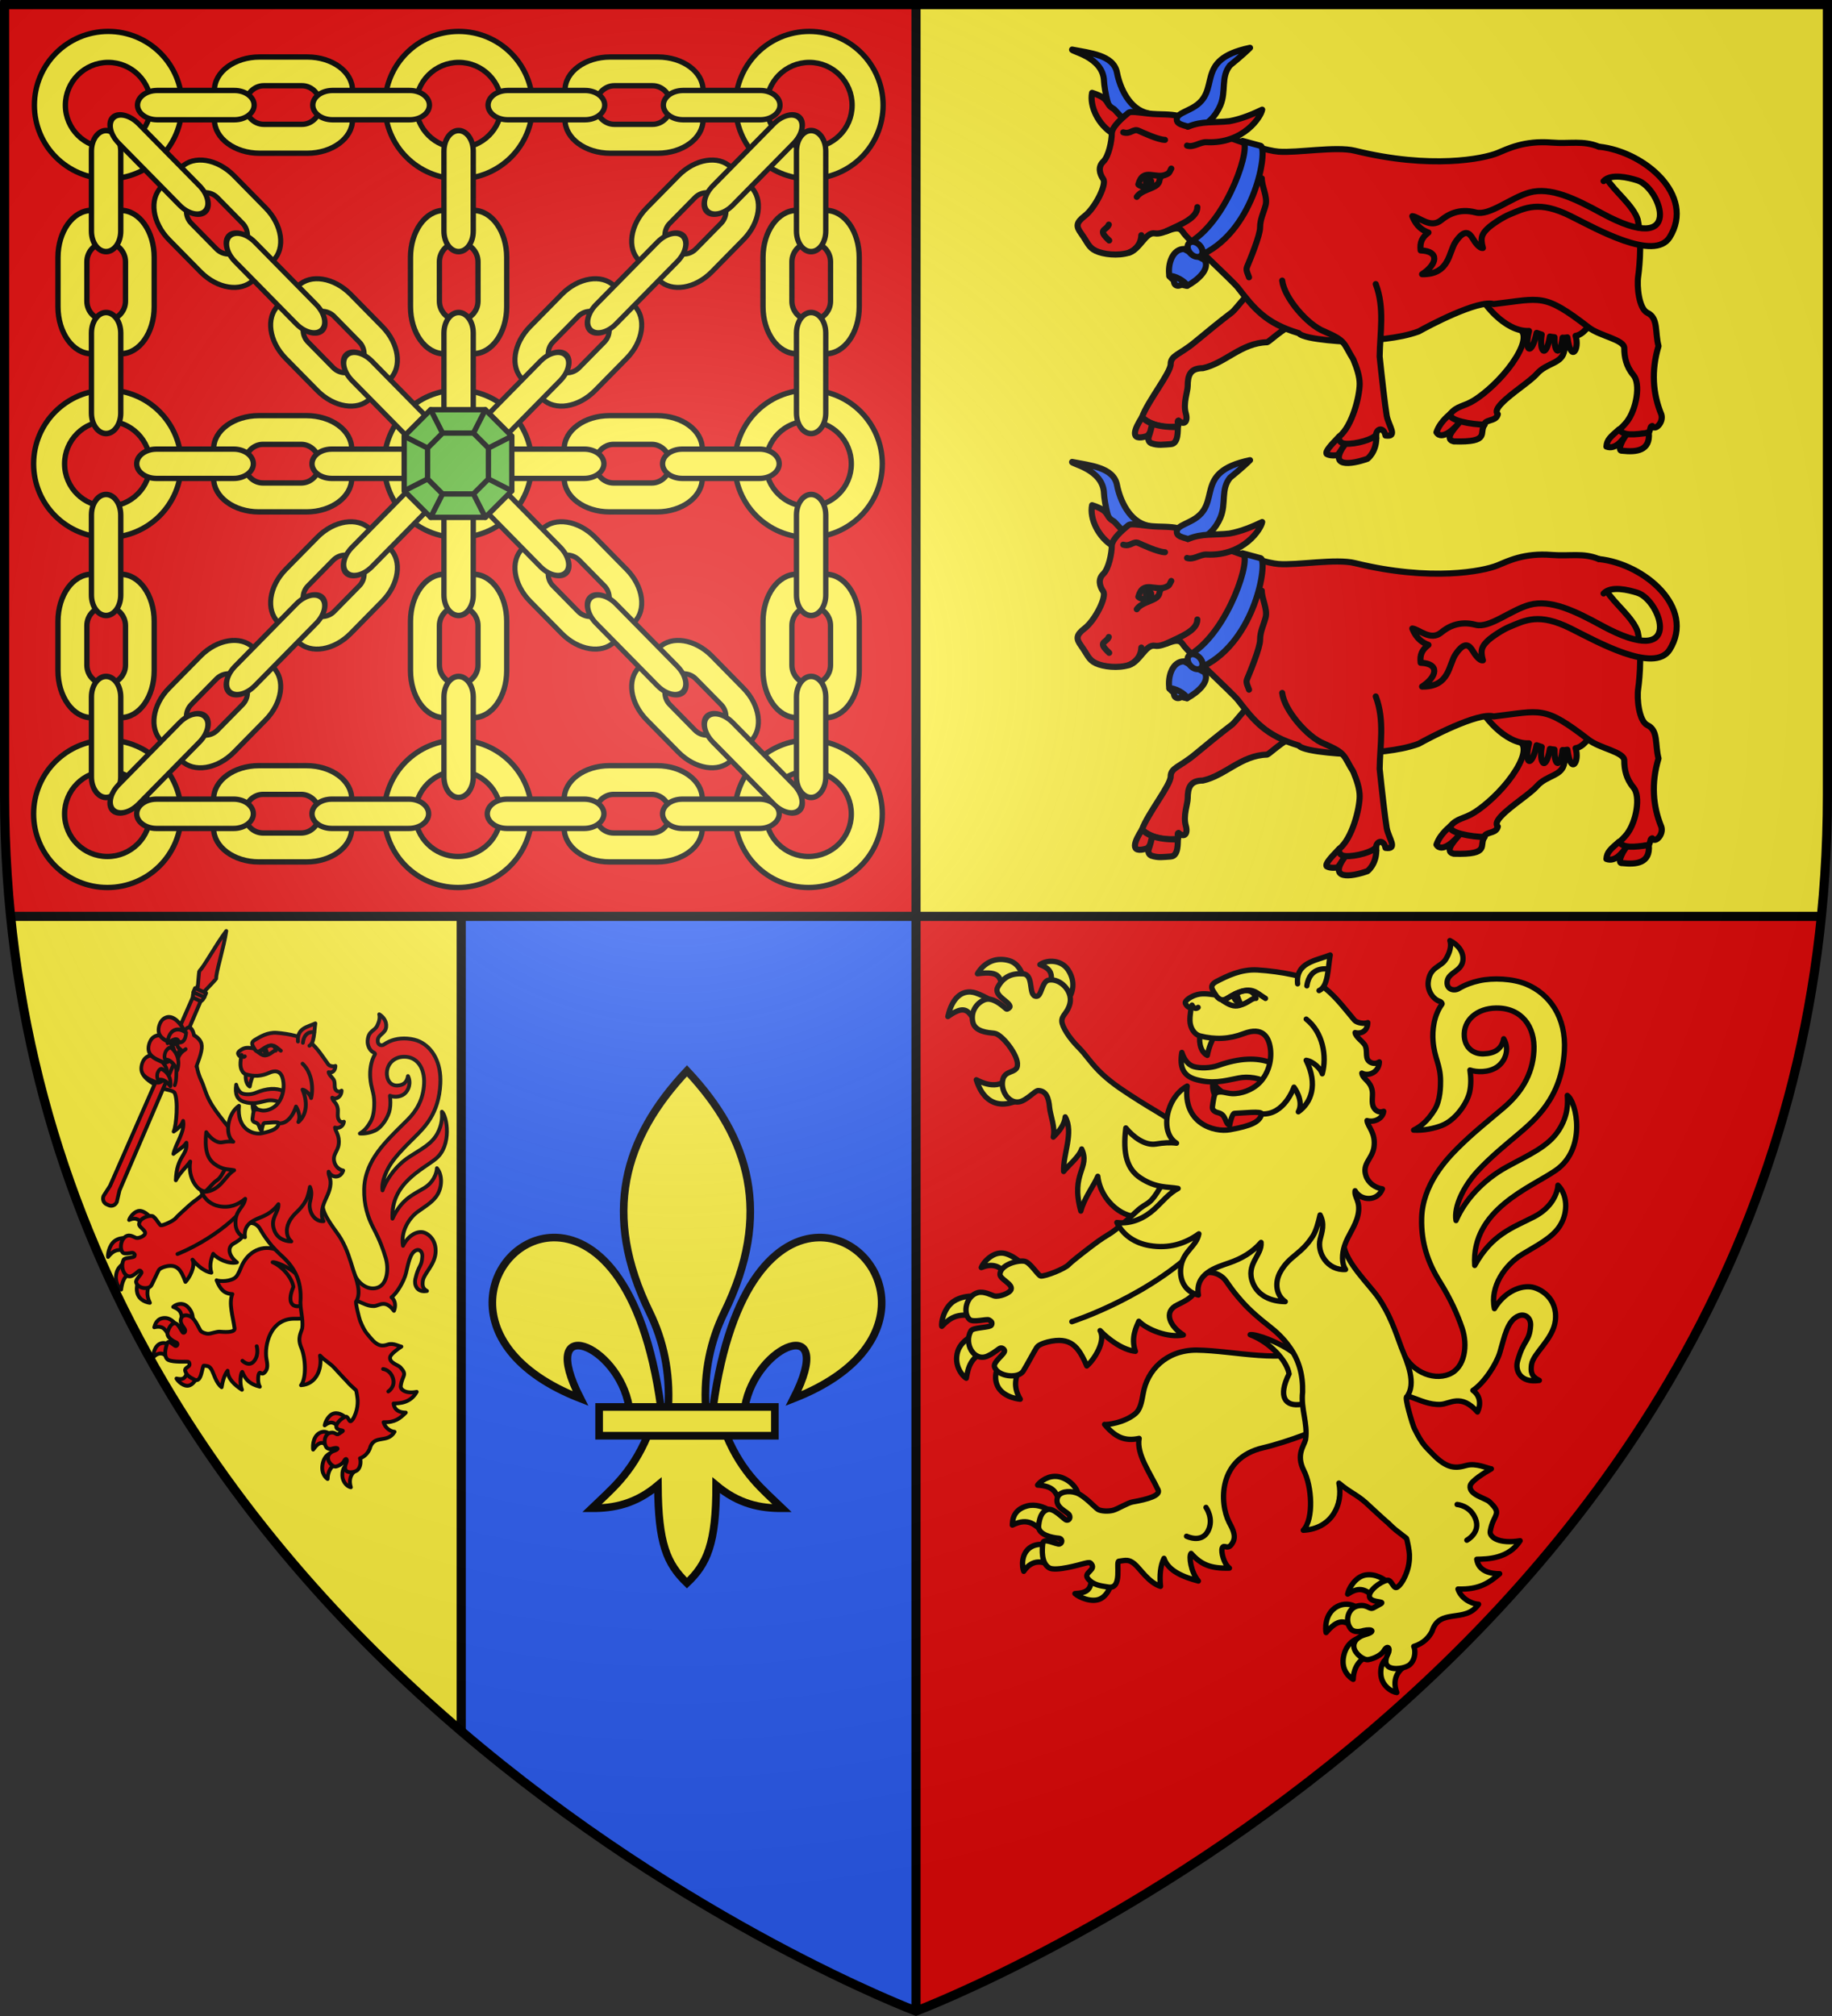 <?xml version="1.0" encoding="UTF-8" standalone="no"?><svg height="660" width="600" xmlns="http://www.w3.org/2000/svg" xmlns:xlink="http://www.w3.org/1999/xlink"><rect width="100%" height="100%" fill="#333333" stroke="none"/><radialGradient id="a" cx="221.445" cy="226.331" gradientTransform="matrix(1.353 0 0 1.349 -77.629 -85.747)" gradientUnits="userSpaceOnUse" r="300"><stop offset="0" stop-color="#fff" stop-opacity=".314"/><stop offset=".19" stop-color="#fff" stop-opacity=".251"/><stop offset=".6" stop-color="#6b6b6b" stop-opacity=".125"/><stop offset="1" stop-opacity=".125"/></radialGradient><path d="m300 658.5s298.5-112.32 298.5-397.772v-259.228h-597v259.228c0 285.452 298.5 397.772 298.5 397.772z" fill="#e20909" fill-rule="evenodd"/><path d="m151.078 300v266.788c44.643 36.367 95.741 72.458 148.922 91.712v-358.5z" fill="#2b5df2" fill-rule="evenodd"/><path d="m3.479 300c12.29 121.996 79.988 209.025 147.6 266.75v-266.75zm296.521-298.5.047 298.5h296.475c1.295-12.852 1.978-26.088 1.978-39.723v-258.777z" fill="#fcef3c" fill-rule="evenodd"/><g fill="#e20909" stroke="#000" stroke-linecap="round" stroke-linejoin="round" stroke-width=".979" transform="matrix(1.021 0 0 1.021 -1.033 -5.08)"><g fill-rule="evenodd" stroke-width="1.224"><path d="m56.724 367.804c1.263-.825 2.522-1.958 3.029-3.408.651 3.447-2.362 7.207-3.111 10.569 1.06-.951 3.336-2.161 4.157-3.585.466 4.172-3.133 4.124-3.383 12.058 1.331-2.532 3.475-4.347 4.62-6.021-.876 5.264 2.389 9.771 4.969 9.551 3.167 9.75 10.527 8.256 12.634-.862 0 0-1.528-14.684-2.538-16.187-1.097-1.631-2.616-3.246-4.273-5.368-1.87-2.395-3.414-4.329-4.699-6.802-1.285-2.473-1.683-4.489-2.5-6.203-1.15-2.412-1.679-4.891-1.443-5.913l-8.74-12.14-3.04 11.486c-10.658 3.258-3.263 6.811-.303 8.6 1.36.821 3.9.781 4.858 1.712 1.309 2.236.662 10.562-.238 12.514z"/><path d="m45.816 393.233c-1.588.017-3.05 1.842-3.389 2.929 1.715-.804 2.889-.43 3.884.801l2.543-2.113s-1.355-1.398-2.719-1.599c-.107-.016-.213-.019-.319-.018z"/><path d="m41.041 401.912c-.864.006-2.222.176-3.327 1.043-1.732 1.358-2.215 4.443-2.047 5.062 1.706-2.093 2.995-2.713 6.157-1.929l.073-4.125s-.338-.054-.856-.051z"/><path d="m41.841 409.443s-2.775 1.047-3.448 3.648c-.717 2.774.779 4.959 1.469 5.389.306-1.941.668-4.722 3.893-5.488z"/><path d="m45.898 414.737c-.494 1.131-1.397 2.827-.844 4.857.674 2.473 3.304 3.062 4.045 3.123-1.28-2.58-.873-4.38.16-6.876z"/><path d="m108.894 458.116c-.235-.006-.47.012-.713.065-1.768.385-2.9 2.85-3.023 3.849 1.709-1.296 2.856-1.394 4.682.833.582-.809 1.451-1.921 2.324-3.046-.23-.34-1.624-1.66-3.269-1.701z"/><path d="m105.071 464.069c-.522-.03-1.117.09-1.717.473-2.238 1.427-1.998 4.822-1.883 5.247 1.985-2.773 3.307-2.752 5.002-.547l.34-4.374c-.198-.29-.872-.748-1.741-.798z"/><path d="m107.412 470.822s-2.245.322-2.9 3.492c-.654 3.167 1.127 4.607 1.596 4.903.071-2.435 1.095-4.462 3.551-5.103z"/><path d="m112.426 474.48c-.539.46-1.65 1.142-1.6 3.513.054 2.551 1.927 3.778 2.743 3.882-.754-2.388-.021-4.157 1.302-5.238z"/><path d="m59.854 423.185c-1.609-.47-3.095.604-3.295.84 2.897 1.105 2.705 2.519 2.908 5.197 1.359-.632 2.553-1.165 3.311-1.417.193-.547-.116-2.421-1.572-3.809-.445-.425-.901-.68-1.352-.811z"/><path d="m54.896 427.737c-.326-.105-.67-.166-1.032-.16-2.653.044-3.153 2.272-3.367 3 3.109-.757 3.733 1.108 4.939 3.127l2.308-3.661c-.39-.546-1.434-1.851-2.848-2.305z"/><path d="m56.347 436.834s-1.906-1.691-3.742-1.096c-1.979.641-2.501 3.378-2.402 4.4 2.052-2.072 3.828-1.029 4.957.566z"/><path d="m61.15 443.822c-.348 3.41-1.576 3.608-3.528 3.179.48.899 2.376 2.72 4.036 2.248 1.825-.518 2.938-3.333 2.799-3.455z"/><path d="m121.048 423.763c1.669-.083 3.473-2.265 6.338 1.527.596-1.42.536-3.251-.786-4.35 1.946-1.492 4.036-5.345 4.622-7.657.765-3.013 1.249-6.535 3.272-7.406 1.074-.462 2.079.449 1.986 2.008-.201 3.384-1.194 2.656-2.246 7.224-.395 1.715.385 4.406 3.744 3.812-1.422-.775-1.497-1.799-1.344-3.152.266-2.349 3.727-5.1 4.089-8.959.426-4.539-2.714-6.581-4.272-6.757-2.086-.235-4.628 1.316-6.164 4.395-.812-4.483 1.843-8.844 4.722-10.929 2.412-1.747 5.152-3.277 6.494-5.794 1.514-2.838 1.209-6.41-.344-8.169-.079 1.698-1.086 4.549-4.099 6.374-3.658 2.216-7.195 3.488-10.149 9.803-.62-11.298 9.637-15.702 13.898-19.2 5.289-4.341 3.562-13.801 1.956-15.093.093 1.584.148 4.064-1.45 6.998-1.848 3.393-5.08 4.931-8.98 7.466-3.878 2.521-7.098 6.548-8.625 10.774-.421-2.852 1.367-6.983 3.619-9.876 2.333-2.997 5.119-5.623 6.704-7.21 3.156-3.161 7.755-7.536 8.232-17.13.337-6.747-2.506-11.472-6.49-13.444-2.337-1.157-5.763-1.33-8.122-.705-1.184.314-2.364.796-3.472 1.582-.78.554-2.126.213-1.991-1.395.16-1.895 2.45-2.035 2.694-4.256.201-1.832-.978-3.305-2.225-4.034.312 1.122-.026 2.424-.681 3.723-.853 1.693-2.786 1.513-3.037 4.716-.125 1.602.78 3.408 2.063 3.857.152.11.407.352.299.528-1.417 2.296-1.673 5.334-1.529 7.441.24 3.518 1.27 4.758 1.283 8.016.004 1.016.003 3.944-1.031 5.874-1.275 2.38-2.366 3.322-3.581 4.072 1.714.127 3.547-.343 4.829-.931 2.371-1.087 4.383-4.546 4.783-6.84.266-1.527.206-2.955.036-4.346 1.161.464 3.181.53 4.595-.576 1.452-1.136 2.256-3.59 1.188-5.731-.369 2.169-1.596 2.956-3.438 3.042-1.753.082-3.154-1.211-3.308-3.461-.226-3.315 2.16-5.73 5.44-5.776 4.345-.061 6.705 3.708 6.474 8.639-.231 4.943-2.303 8.581-5.233 11.523-2.517 2.528-5.166 4.983-7.786 8.054-2.043 2.396-6.068 7.474-6.203 14.208-.1 4.99 1.129 9.025 3.051 12.66s3.061 6.664 3.881 9.483c.986 3.388.524 8.012-2.254 9.309-2.878 1.343-6.784-.692-8.171-5.127-.493 3.241-1.166 9.944 1.612 9.692 1.682.684 3.197 1.598 5.104 1.503z"/><path d="m89.202 405.527c-5.043-1.5-9.132 1.55-10.852 5.797-.738 1.823-1.316 3.049-2.251 3.574-2.294 1.29-5.361.797-5.608.592 1.172 3.027 2.541 4.331 5.057 4.427-1.238 2.931.236 7.46.712 10.979.161 1.188-2.121 1.315-4.769 1.077-.862-.077-2.762.639-3.614.665-.883.027-2.095-.434-2.485-.921-.404-.503-1.602-3.383-2.82-4.303-1.133-.856-2.765-1.043-3.347.074-.927 1.782 1.047 3.19 1.171 3.954.12.739-.486 1.122-.824.726-.402-.469-1.459-2.962-2.503-2.887-.787.056-1.566.644-2.259 2.708-.588 1.749 1.765 3.035 2.685 3.398.749.296.432 1.162-.07 1.195-.54.036-2.337-2.142-2.754-.962-.417 1.179-1.219 3.781-.085 5.115.892 1.049 5.248.853 5.741.853.588-0 1.169-.032 1.3.216.892 1.684-1.703 1.421-1.16 2.9.577 1.572 1.838 2.075 2.971 2.66 2.329 1.201 2.413-4.638 2.961-4.511 1.213.155 1.72.08 2.444 1.255.723 1.176 1.466 4.367 3.271 5.677.34-2.171.943-4.035 1.894-5.279.099 2.637 2.287 4.578 4.616 6.1-.839-2.113-.42-5.371.099-5.733 1.128 2.669 2.492 3.923 5.644 4.745-.733-1.092-.633-3.616-.265-4.225.564-.934.813 1.058 2.156-.781.847-1.16.378-2.999.223-3.924-.71-4.243 1.152-13.027 9.132-12.863 4.34.089 11.166-.878 11.889-1.511 5.767-5.043 3.138-11.532 1.688-15.237-6.293 1.478-13.648-3.556-19.988-5.55z"/><path d="m88.463 409.706c3.402 1.51 6.289 5.232 6.662 7.908-1.961 4.616-.667 6.68 2.135 6.128 2.287-.449 2.291-2.606 1.688-5.094-.537-2.22-1.355-3.719-3.096-5.307-2.273-2.073-6.412-3.837-7.389-3.634z"/><path d="m119.611 469.538c1.251-4.853 5.668-1.513 7.959-5.466-1.392-.107-3.054-1.298-3.52-3.065 3.632.128 5.272-1.216 7.139-3.089-1.462.01-3.621-.421-3.927-2.915 1.749-.041 5.411-.059 7.424-3.741-3.551.7-5.279-.693-5.115-1.898.484-3.561 2.246-3.369-.145-5.975-.672-.732-3.524-1.385-3.292-3.198.123-.962 2.481-2.684 3.63-3.433-.736-.095-2.6-1.241-4.303-.679-1.702.562-3.22.812-5.762-2.316-1.169-1.444-1.745-1.826-3.146-5.213-.282-.681-1.742-6.434-1.254-6.328 1.664-2.693.113-6.849-.946-9.939-1.031-3.296-1.944-6.627-3.96-10.078-1.548-2.651-5.674-7.182-5.895-10.731-.29-4.6-.363-9.51-.123-11.902.66-6.555.892-7.801-4.364-9.911-3.107-1.248-13.9-4.521-19.01 2.156-2.61 3.411-5.42 3.183-7.691 7.738-2.271 4.556-2.322 3.106-4.289 5.279-1.967 2.174-3.747 3.86-4.31 4.292-1.126.862-1.523 1.035-3.419 2.736-1.895 1.701-3.588 3.291-3.904 3.708-.632.835-4.014 2.403-4.768 2.302-.465-.063-1.789-2.761-2.782-2.98-1.245-.274-4.176.763-4.211 2.632-.018 1.001 2.259 1.951 1.899 3.073-.245.764-2.04 1.52-2.836 1.304-.455-.124-1.768-1.025-2.846-.683-2.014.639-2.628 4.074-1.434 5.412.607.68 2.968-.154 3.323.089.402.276.659.493.444 1.03-.234.582-3.157.427-3.526 1.186-1.256 2.583.531 6.267 2.817 5.093.768-.394 1.502-1.056 2.016-1.497.456-.392.881.1.927.395.105.673-2.004 2.246-1.721 3.266.543 1.963 4.074 2.475 4.933.836.666-1.272 2.022-4.287 2.277-4.696.128-.205.325-.663 1.905-1.163 3.942-1.121 5.259.907 6.691 4.845 1.283-1.281 3.308-5.063 2.273-7.134 1.465 1.831 3.93 3.916 6.049 4.178-.853-2.777.246-5.114.585-6.065 1.354 1.658 5.01 3.425 7.627 2.764-2.251-1.665-3.536-4.672-1.015-6.076 2.521-1.404 3.163-2.213 3.742-4.85.579-2.637 3.478-1.811 4.577.051 1.1 1.862 1.541 2.551 2.817 4.247 1.373 1.825 3.22 3.621 4.428 4.725 1.365 1.247 2.635 2.614 3.782 4.586 1.469 2.526 2.161 5.386 2.084 8.862-.335 3.35.931 6.312.507 9.576-.255 1.239-1.675 3.033-.302 6.21 1.372 3.177 1.757 9.739-.083 12.062 4.848-.286 6.87-5.208 6.095-9.509 1.85 1.857 3.11 2.351 4.611 3.947.569.604 3.145 3.462 3.789 4.06 1.313 1.515 1.135 1.251 3.162 3.122.145.339.514 2.65.513 3.246-0.0.172.08 1.55-.334 3.131-.366 1.399-1.045 2.965-1.74 3.473-.716.522-.916-1.549-1.741-1.382-1.09.221-3.31 2.151-3.014 3.394.288 1.209 2.831.753 1.894 1.364l-1.197.782c-.736.481-.977-.693-2.535-.41-1.914.348-2.427 3.139-1.382 4.651.688.994 2.159.366 2.159.366 1.635-.446 2.195.248.134.88 0 0-1.99.658-1.741 2.522.17 1.271 1.659 2.614 2.47 2.452 1.076-.215 2.282-1.02 2.633-1.744.658-1.358 1.202-.542.739.539-.263.614-.716 1.925.024 2.59.902.81 3.067.347 3.743-.424 1.034-1.182.885-3.072.632-3.612 1.715-.625 2.625-1.886 3.131-3.048z"/></g><g stroke-width="1.227" transform="matrix(.964 .258 -.258 .964 95.916 -5.255)"><path d="m58.198 315.23-11.424 78.805.125 3.794c-.159 1.13-1.141 1.9-2.201 1.727l-.78-.127c-1.06-.173-1.786-1.221-1.627-2.35l1.175-3.674 12.051-78.612z"/><path d="m58.382 304.657c.621 5.105.223 14.293.825 15.529.117.241-2.641 4.983-2.684 5.293.142.802.606.796.49 1.666-.117.876-.562 1.438-.794 1.401l-2.485-.404c-.232-.038-.503-.717-.373-1.591.129-.869.571-.715.928-1.436.044-.31-1.108-5.689-.93-5.882.915-.989 3.024-9.899 5.023-14.578z"/><path d="m57.08 327.04.202-1.436-3.851-.627-.202 1.436z"/></g><g stroke-width="1.224"><path d="m57.936 407.075s13.878-5.242 22.701-16.287"/><path d="m123.898 443.949s2.253.187 3.147 2.886c.932 2.815-1.478 4.314-1.478 4.314"/><path d="m83.358 436.648s.818 2.643-.784 4.695c-1.671 2.14-3.794-.037-3.794-.037"/><g fill-rule="evenodd"><path d="m96.676 361.138c-1.85-.549-3.635-1.074-5.103-2.181-1.368-1.031-3.431-1.421-5.101-1.021-2.687.643-4.423 1.191-7.153.345-2.299-.712-2.985-2.494-2.549-5.507.479 1.755 1.291 2.602 2.066 2.866.997.34 2.778.343 4.17-.241 7.207-3.023 11.922-.476 13.671 5.738z"/><path d="m79.957 349.066c-.296.843-.247 3.466 1.171 4.299.225-1.489.837-3.214 1.293-4.094zm2.152 9.736c-.18.915.041 2.08.397 2.794l1.706-.463c-.87-.563-1.643-1.398-2.103-2.331z"/><path d="m104.801 396.552c-.717-1.267-.606-3.178-.189-4.754.569-2.149 1.894-3.903 2.323-6.288.499-2.79-.692-3.464-.506-4.84.985 2.072 3.826 2.23 4.68-.375-1.264-.211-2.406-1.203-2.813-2.601-.734-2.518 1.076-3.388 1.369-5.827.345-2.877-1.098-4.13-1.19-5.348 1.211.437 2.681-.366 2.857-1.87-.643.282-1.302.086-1.708-.751-.486-1.003-.097-2.324-.26-3.414-.303-2.025-1.613-2.273-1.781-3.535 1.277.763 2.978-.335 3.008-2.27-.473.363-1.087.411-1.597.036-.917-.675-.428-1.969-.77-3.155-.248-.859-1.712-1.849-1.794-2.788 1.104.355 2.156-.41 2.175-2.013-.575.302-1.877.083-2.308-.519-2.015-2.816-3.433-5.146-5.808-7.127-1.925-1.606-6.903-2.7-10.761-2.974-2.843-.202-5.258 1.25-7.002 2.306-1.52.92-.571 1.852-.176 2.731-1.299-.189-2.409-.452-3.638.112-.709.326-1.634 1.036-1.559 1.508.043.272.548 1.158.979.834-.028 1.056-.206 1.656-.179 2.752.035 1.441.733 2.761 1.726 3.06 2.634.793 5.05.63 7.476-.464 3.284-1.481 4.319.715 4.581 3.084.264 2.388-.401 5.347-2.22 7.198-.944.961-2.677 1.909-4.361 1.82-.946-.05-1.858-.606-2.687-.176-.423.219-.532 1.862-.659 2.761-.099.702.357 1.087.989 1.269 1.463.42 1.084 2.224 1.957 2.512.058-.472.446-2.367.805-2.38 1.444-.049 4.764-.534 4.661.11-.259 1.622-1.828 2.417-5.397 3.18-2.768.592-8.124-1.312-7.345-8.803-3.62 2.333-4.768 9.357-1.825 11.519-1.059-.171-2.23-.076-3.513.172-1.906.369-3.936-1.458-5.165-3.242-.567 5.333.245 8.351 2.525 10.101 2.71 2.079 4.593 1.713 6.43 2.104-1.546.929-2.658 2.633-4.073 4.165-1.59 1.72-3.891 3.096-6.417 2.698 1.057 2.573 3.094 4.154 5.576 4.656 3.349.678 6.137-.395 8.462-2.367-.398 2.535-2.615 3.423-3.053 6.487-.391 2.738.649 5.204 2.977 5.862-.628-4.392 3.105-5.6 5.309-6.507 2.087-.859 3.905-2.074 5.415-4.108.215 2.596-2.718 4.387-1.394 8.205.891 2.568 3.111 3.711 5.535 3.735-1.544-1.25-1.894-3.802-.805-6.062 1.564-3.246 3.492-3.398 5.534-7.169.542-1.0.927-2.664 1.237-4.255.83 1.817.322 3.454.013 4.896-.58 2.709 1.233 6.353 4.35 6.109z"/><path d="m96.59 338.935c-.349-4.305 3.019-4.625 5.58-5.81-.42 2.744-.317 6.341-1.91 7.169"/></g><path d="m101.779 335.967s-3.115-.741-3.605 3.375m-19.665 3.881s.395 1.103 1.042.467m3-2.513c1.072 1.808 1.854.655 2.802.116 3.343-2.21 4.056-.6 5.736.586m-.668 23.298c3.917.293 5.541-5.397 5.541-5.397s1.772 2.735.748 4.966c2.199-1.825 3.406-5.472 1.343-10.385 1.279.231 2.546 1.812 2.756 2.72.832-3.543.104-8.387-2.744-11.026"/><path d="m83.791 342.34c1.046.82 1.835 1.285 2.82.96 1.601-.469 2.117-1.536 2.854-1.435-.159-2.097-2.12-1.939-3.232-.959-.132.093.213 1.062.507 1.877-.265-.016-1.038-.465-1.106-1.405-.428.354-1.048.588-1.843.963z" fill-rule="evenodd"/></g><g stroke-width="1.165" transform="matrix(.964 .258 -.286 1.068 110.278 -52.548)"><path d="m50.194 363.868c-.171-1.172-1.372-2.082-2.325-2.695-1.162-.747-2.554-1.334-3.884-1.048-.845.182-1.688.861-2.033 1.702-.45 1.097-.4 2.621.272 3.581.936 1.336 2.826 1.591 4.378 1.808.736.103 1.609.201 2.214-.257.873-.661 1.543-1.964 1.378-3.091z"/><path d="m50.744 357.702c-.171-1.172-1.372-2.082-2.325-2.695-1.162-.747-2.554-1.334-3.884-1.048-.845.182-1.688.861-2.033 1.702-.45 1.097-.4 2.621.272 3.581.936 1.336 2.826 1.591 4.378 1.808.736.103 1.609.201 2.214-.257.873-.661 1.543-1.964 1.378-3.091z"/><path d="m52.353 351.798c-.171-1.172-1.372-2.082-2.325-2.695-1.162-.747-2.554-1.334-3.884-1.048-.845.182-1.688.861-2.033 1.702-.45 1.097-.4 2.621.272 3.581.936 1.336 2.826 1.591 4.378 1.808.736.103 1.609.201 2.214-.257.873-.661 1.543-1.964 1.378-3.091z"/><path d="m50.883 350.948c-.665-.312-1.283.555-1.464 1.42-.174.827.242 2.509.963 2.277 1.716-.408 3.303.504 4.61 1.601-.143-2.65-1.804-4.547-4.109-5.298z"/><path d="m58.766 359.844c.467-3.887.48-6.052-.652-7.174-.88-.872-1.944-1.193-2.702-1.401-.625-1.313-2.317-2.925-3.224-.664.382 1.119 1.462 2.674-1.229 4.008-.074.992.687 1.349 1.144 1.564 1.207.569 1.182.451 1.891-.35-3.632 3.366.021 7.522-.389 10.887"/><path d="m49.66 356.584c-.625-.394-1.336.387-1.614 1.223-.266.799-.042 2.522.699 2.384 1.749-.186 3.223.922 4.397 2.179.157-2.649-1.279-4.745-3.482-5.785z"/><path d="m48.377 363.185c-.594-.201-1.046.598-1.126 1.353-.077.722.422 2.115 1.016 1.847 1.427-.515 2.859.108 4.068.915-.349-2.246-1.929-3.7-3.958-4.116z"/><path d="m52.787 351.165c-3.061-1.22-5.803.401-4.906 4.307 1.3-1.301 2.511-2.51 3.472-1.082 1.204-.171 1.853-1.033 1.433-3.225z"/></g></g><g transform="translate(2.5 -8.5)"><g stroke-width=".878" transform="matrix(-1.993 0 0 1.993 1192.159 -462.203)"><use height="660" transform="translate(57.609 0)" width="600" xlink:href="#b"/><path d="m466.562 300.25c-6.694 0-12.125 5.431-12.125 12.125s5.431 12.094 12.125 12.094 12.125-5.4 12.125-12.094-5.431-12.125-12.125-12.125zm0 5.094c3.881 0 7.031 3.151 7.031 7.031s-3.151 7-7.031 7-7.031-3.119-7.031-7 3.151-7.031 7.031-7.031z" fill="#fcef3c" stroke="#000" stroke-linecap="round" stroke-linejoin="round"/><use height="660" transform="translate(115.218 0)" width="600" xlink:href="#b"/><path d="m491.461 304.453c-4.109 0-7.438 2.431-7.438 5.469v4.844c0 3.038 3.329 5.5 7.438 5.5h7.812c4.109 0 7.438-2.462 7.438-5.5v-4.844c0-3.038-3.329-5.469-7.438-5.469zm.875 4.719h6.25c1.676 0 3.031 1.436 3.031 3.188 0 1.752-1.356 3.156-3.031 3.156h-6.25c-1.676 0-3.031-1.405-3.031-3.156 0-1.752 1.356-3.188 3.031-3.188z" fill="#fcef3c" stroke="#000" stroke-linecap="round" stroke-linejoin="round"/><path d="m487.356 314.767v-.002c1.767-.019 3.193-1.09 3.193-2.405s-1.426-2.385-3.193-2.406v-.002h-.053-12.646v.001c-.012-0-.02-.001-.032-.001-1.791 0-3.244 1.079-3.244 2.408 0 1.329 1.453 2.407 3.244 2.407.012 0 .02-.001.032-.001v.001h12.646.053z" fill="#fcef3c" stroke="#000" stroke-linecap="round" stroke-linejoin="round"/><use height="660" transform="translate(57.609 0)" width="600" xlink:href="#d"/><use height="660" transform="translate(28.804)" width="600" xlink:href="#e"/><use height="660" transform="translate(57.609)" width="600" xlink:href="#e"/><use height="660" transform="translate(86.413)" width="600" xlink:href="#e"/></g><g stroke-width=".878" transform="matrix(-1.993 0 0 1.993 1192.159 -347.612)"><use height="660" transform="translate(57.609 0)" width="600" xlink:href="#b"/><path d="m466.562 300.25c-6.694 0-12.125 5.431-12.125 12.125s5.431 12.094 12.125 12.094 12.125-5.4 12.125-12.094-5.431-12.125-12.125-12.125zm0 5.094c3.881 0 7.031 3.151 7.031 7.031s-3.151 7-7.031 7-7.031-3.119-7.031-7 3.151-7.031 7.031-7.031z" fill="#fcef3c" stroke="#000" stroke-linecap="round" stroke-linejoin="round"/><use height="660" transform="translate(115.218 0)" width="600" xlink:href="#b"/><path d="m491.461 304.453c-4.109 0-7.438 2.431-7.438 5.469v4.844c0 3.038 3.329 5.5 7.438 5.5h7.812c4.109 0 7.438-2.462 7.438-5.5v-4.844c0-3.038-3.329-5.469-7.438-5.469zm.875 4.719h6.25c1.676 0 3.031 1.436 3.031 3.188 0 1.752-1.356 3.156-3.031 3.156h-6.25c-1.676 0-3.031-1.405-3.031-3.156 0-1.752 1.356-3.188 3.031-3.188z" fill="#fcef3c" stroke="#000" stroke-linecap="round" stroke-linejoin="round"/><path d="m487.356 314.767v-.002c1.767-.019 3.193-1.09 3.193-2.405s-1.426-2.385-3.193-2.406v-.002h-.053-12.646v.001c-.012-0-.02-.001-.032-.001-1.791 0-3.244 1.079-3.244 2.408 0 1.329 1.453 2.407 3.244 2.407.012 0 .02-.001.032-.001v.001h12.646.053z" fill="#fcef3c" stroke="#000" stroke-linecap="round" stroke-linejoin="round"/><use height="660" transform="translate(57.609 0)" width="600" xlink:href="#d"/><use height="660" transform="translate(28.804)" width="600" xlink:href="#e"/><use height="660" transform="translate(57.609)" width="600" xlink:href="#e"/><use height="660" transform="translate(86.413)" width="600" xlink:href="#e"/></g><g stroke-width=".878" transform="matrix(-1.993 0 0 1.993 1192.419 -579.616)"><use height="660" stroke-width=".878" transform="translate(57.609 0)" width="600" xlink:href="#b"/><path id="b" d="m466.562 300.25c-6.694 0-12.125 5.431-12.125 12.125s5.431 12.094 12.125 12.094 12.125-5.4 12.125-12.094-5.431-12.125-12.125-12.125zm0 5.094c3.881 0 7.031 3.151 7.031 7.031s-3.151 7-7.031 7-7.031-3.119-7.031-7 3.151-7.031 7.031-7.031z" fill="#fcef3c" stroke="#000" stroke-linecap="round" stroke-linejoin="round" stroke-width=".878"/><use height="660" stroke-width=".878" transform="translate(115.218 0)" width="600" xlink:href="#b"/><g id="c" stroke-width=".878"><path id="d" d="m491.461 304.453c-4.109 0-7.438 2.431-7.438 5.469v4.844c0 3.038 3.329 5.5 7.438 5.5h7.812c4.109 0 7.438-2.462 7.438-5.5v-4.844c0-3.038-3.329-5.469-7.438-5.469zm.875 4.719h6.25c1.676 0 3.031 1.436 3.031 3.188 0 1.752-1.356 3.156-3.031 3.156h-6.25c-1.676 0-3.031-1.405-3.031-3.156 0-1.752 1.356-3.188 3.031-3.188z" fill="#fcef3c" stroke="#000" stroke-linecap="round" stroke-linejoin="round" stroke-width=".878"/><path id="e" d="m487.356 314.767v-.002c1.767-.019 3.193-1.09 3.193-2.405s-1.426-2.385-3.193-2.406v-.002h-.053-12.646v.001c-.012-0-.02-.001-.032-.001-1.791 0-3.244 1.079-3.244 2.408 0 1.329 1.453 2.407 3.244 2.407.012 0 .02-.001.032-.001v.001h12.646.053z" fill="#fcef3c" stroke="#000" stroke-linecap="round" stroke-linejoin="round" stroke-width=".878"/><use height="660" stroke-width=".878" transform="translate(57.609 0)" width="600" xlink:href="#d"/><use height="660" stroke-width=".878" transform="translate(28.804)" width="600" xlink:href="#e"/><use height="660" stroke-width=".878" transform="translate(57.609)" width="600" xlink:href="#e"/><use height="660" stroke-width=".878" transform="translate(86.413)" width="600" xlink:href="#e"/></g></g><use height="660" stroke-width=".862" transform="matrix(0 -2.068 -1.993 0 885.684 1244.396)" width="600" xlink:href="#c"/><use height="660" stroke-width=".862" transform="matrix(0 -2.068 -1.993 0 654.778 1244.396)" width="600" xlink:href="#c"/><use height="660" stroke-width=".862" transform="matrix(0 -2.068 -1.993 0 770.231 1244.396)" width="600" xlink:href="#c"/><g id="f" enable-background="new" stroke-width=".926" transform="matrix(1.347 1.325 -1.325 1.347 -17.195 -928.913)"><use height="660" stroke-width=".926" transform="matrix(0 -1 1 0 154.185 815.605)" width="600" xlink:href="#d"/><use height="660" stroke-width=".926" transform="matrix(0 -1 1 0 154.185 786.759)" width="600" xlink:href="#d"/><use height="660" stroke-width=".847" transform="matrix(0 -1.196 1 0 154.175 881.041)" width="600" xlink:href="#e"/><use height="660" stroke-width=".849" transform="matrix(0 -1.189 1 0 154.175 848.868)" width="600" xlink:href="#e"/><use height="660" stroke-width=".849" transform="matrix(0 -1.189 1 0 154.175 906.56)" width="600" xlink:href="#e"/></g><g enable-background="new" stroke-width=".926" transform="matrix(-1.347 1.325 1.325 1.347 310.999 -928.913)"><use height="660" stroke-width=".926" transform="matrix(0 -1 1 0 154.185 815.605)" width="600" xlink:href="#d"/><use height="660" stroke-width=".926" transform="matrix(0 -1 1 0 154.185 786.759)" width="600" xlink:href="#d"/><use height="660" stroke-width=".847" transform="matrix(0 -1.196 1 0 154.175 881.041)" width="600" xlink:href="#e"/><g stroke-width=".849"><use height="660" transform="matrix(0 -1.189 1 0 154.175 848.868)" width="600" xlink:href="#e"/><use height="660" transform="matrix(0 -1.189 1 0 154.175 906.56)" width="600" xlink:href="#e"/></g></g><use height="660" stroke-width="1.715" transform="matrix(1 0 0 -1 0 320.762)" width="600" xlink:href="#f"/><g enable-background="new" stroke-width=".926" transform="matrix(-1.347 -1.325 1.325 -1.347 310.999 1249.675)"><use height="660" stroke-width=".926" transform="matrix(0 -1 1 0 154.185 815.605)" width="600" xlink:href="#d"/><use height="660" stroke-width=".926" transform="matrix(0 -1 1 0 154.185 786.759)" width="600" xlink:href="#d"/><use height="660" stroke-width=".847" transform="matrix(0 -1.196 1 0 154.175 881.041)" width="600" xlink:href="#e"/><g stroke-width=".849"><use height="660" transform="matrix(0 -1.189 1 0 154.175 848.868)" width="600" xlink:href="#e"/><use height="660" transform="matrix(0 -1.189 1 0 154.175 906.56)" width="600" xlink:href="#e"/></g></g><g stroke="#000" stroke-linecap="round" stroke-linejoin="round" stroke-width="1.75" transform="translate(-.141 -.161)"><path d="m156.594 178.034 8.671-8.671v-17.906l-8.671-8.671h-17.906l-8.671 8.671v17.906l8.671 8.671z" fill="#5ab532"/><path d="m130.028 151.463 7.658 3.89m1.008-12.556 3.89 7.658m14.005-7.658-3.89 7.658m12.556 1.008-7.658 3.89m0 10.115 7.658 3.89m-12.556 1.008 3.89 7.658m-14.005-7.658-3.89 7.658m-1.008-12.556-7.658 3.89m22.674 1.013 4.901-4.901v-10.121l-4.901-4.901h-10.121l-4.901 4.901v10.121l4.901 4.901z" fill="none"/></g></g><g fill="#fcef3c" stroke="#000" stroke-width="1" transform="matrix(1 0 0 1 -.001 -15.004)"><path d="m268.124 420.156c-13.233.248-28.936 14.399-34.564 55.458h10.384c3.548-20.627 30.468-31.147 15.966-2.761 44.441-17.33 29.563-53.097 8.215-52.697zm-87.06 0c-20.908.501-34.848 35.587 9.03 52.697-14.502-28.387 12.399-17.866 15.947 2.761h10.403c-5.744-41.897-21.986-55.779-35.38-55.458zm43.929-54.587c-20.734 21.995-27.95 46.946-12.238 79.065 4.547 9.296 6.728 19.593 6.119 30.981h12.238c-.609-11.388 1.572-21.685 6.119-30.981 15.712-32.118 8.495-57.07-12.238-79.065zm-12.917 119.452c-5.31 12.528-11.874 17.599-18.246 23.755 7.143.033 14.262-1.338 21.64-7.523.126 19.084 2.878 25.607 9.513 32.019 6.559-6.211 9.59-12.914 9.568-32.019 7.378 6.185 14.479 7.555 21.621 7.523-6.372-6.155-12.918-11.229-18.228-23.755z" fill-rule="evenodd" stroke-width="2.5"/><path d="m196.221 475.617h57.558v9.412h-57.558z" stroke-width="2.5"/></g><g stroke="#000" stroke-linecap="round" stroke-linejoin="round" stroke-width="4.072" transform="matrix(.429 0 0 .43 307.747 299.255)"><g fill-rule="evenodd"><path d="m46.888 258.055c-7.079.065-13.599 6.952-15.11 11.055 7.646-3.036 12.88-1.623 17.316 3.024l11.341-7.975s-6.04-5.277-12.124-6.036c-.475-.059-.951-.072-1.423-.068zm-21.288 32.762c-3.851.021-9.909.666-14.835 3.937-7.722 5.127-9.878 16.771-9.125 19.107 7.605-7.9 13.356-10.241 27.452-7.281l.325-15.57s-1.506-.205-3.817-.193zm3.564 28.428s-12.374 3.953-15.372 13.769c-3.198 10.47 3.476 18.718 6.552 20.341 1.365-7.326 2.979-17.823 17.359-20.715zm18.091 19.982c-2.203 4.269-6.229 10.671-3.762 18.334 3.005 9.335 14.73 11.559 18.037 11.787-5.709-9.74-3.892-16.534.714-25.957zm280.884 163.745c-1.048-.022-2.098.045-3.18.244-7.882 1.455-12.93 10.757-13.48 14.529 7.62-4.893 12.736-5.261 20.876 3.145 2.597-3.054 6.467-7.252 10.36-11.498-1.026-1.284-7.242-6.266-14.576-6.421zm-17.047 22.472c-2.326-.113-4.979.34-7.656 1.784-9.978 5.385-8.907 18.202-8.398 19.805 8.852-10.468 14.745-10.386 22.302-2.066l1.514-16.512c-.882-1.093-3.886-2.823-7.762-3.012zm10.439 25.491s-10.01 1.214-12.928 13.182c-2.915 11.955 5.023 17.39 7.116 18.509.317-9.19 4.884-16.844 15.833-19.263zm22.358 13.805c-2.403 1.736-7.358 4.311-7.133 13.262.242 9.628 8.592 14.262 12.232 14.653-3.361-9.013-.091-15.691 5.806-19.773zm-255.79-136.642c-7.418.029-12.699 5.552-13.315 6.63 13.628.892 14.274 6.256 17.936 15.8 5.196-3.776 9.782-7.012 12.785-8.749.263-2.203-3.022-8.702-10.739-12.187-2.36-1.066-4.59-1.503-6.667-1.495zm-16.613 21.964c-1.514-.029-3.057.118-4.612.532-11.38 3.032-11.214 11.698-11.376 14.581 12.6-6.127 17.23.001 24.528 6.054l6.129-15.846c-2.249-1.57-8.106-5.196-14.668-5.322zm15.725 31.598s-9.971-4.102-17.26.054c-7.858 4.48-7.252 15.022-5.761 18.644 6.679-9.775 15.414-7.895 21.938-3.301zm27.964 20.278c2.052 12.812-3.031 14.862-11.883 15.411 3.004 2.757 13.064 7.346 19.725 3.829 7.319-3.865 9.183-15.335 8.455-15.626zm-68.397-467.424c-10.48-.063-16.358 7.964-17.923 10.887 18.685-2.354 16.931 3.076 20.081 14.234l16.32-6.361c-1.318-5.856-3.646-15.367-12.185-17.826-2.26-.651-4.351-.923-6.292-.935zm39.25 1.435c-3.519-.157-6.993.765-9.52 2.515 7.231 2.786 11.176 5.986 7.227 17.961l13.591 9.538c3.551-4.084 7.41-13.527.718-23.528-2.865-4.28-7.491-6.284-12.015-6.486zm-62.444 23.344c-6.25-.345-13.847 3.492-17.309 18.708 16.591-11.887 16.36-.032 24.315 8.09l11.473-18.465s-6.141-4.591-14.419-7.518c-1.231-.435-2.618-.735-4.06-.814zm32.307 61.502c-7.094 10.859-16.207 11.336-27.922 5.358 7.015 22.306 24.174 22.506 40.027 10.523z" fill="#fcef3c"/><path d="m382.331 373.301c7.442-.314 15.484-8.551 28.259 5.765 2.658-5.36 2.391-12.272-3.506-16.42 8.678-5.632 17.993-20.176 20.61-28.904 3.41-11.372 5.567-24.666 14.59-27.956 4.787-1.745 9.268 1.695 8.856 7.579-.894 12.773-5.322 10.026-10.015 27.27-1.762 6.475 1.716 16.633 16.694 14.391-6.34-2.926-6.675-6.79-5.991-11.898 1.188-8.867 16.618-19.252 18.231-33.818 1.898-17.134-12.101-24.843-19.047-25.505-9.301-.887-20.634 4.969-27.483 16.589-3.619-16.923 8.219-33.382 21.056-41.254 10.755-6.596 22.971-12.369 28.957-21.871 6.749-10.714 5.391-24.194-1.533-30.836-.354 6.408-4.841 17.171-18.279 24.062-16.312 8.365-32.082 13.165-45.254 37.002-2.764-42.648 42.969-59.271 61.969-72.474 23.582-16.388 15.88-52.096 8.722-56.971.414 5.98.662 15.342-6.463 26.415-8.241 12.808-22.652 18.614-40.039 28.182-17.292 9.515-31.648 24.716-38.456 40.667-1.877-10.766 6.095-26.36 16.136-37.28 10.4-11.311 22.825-21.227 29.891-27.217 14.074-11.931 34.577-28.447 36.705-64.661 1.502-25.469-11.171-43.304-28.938-50.748-10.42-4.366-25.695-5.019-36.214-2.661-5.278 1.183-10.539 3.004-15.479 5.973-3.478 2.091-9.48.804-8.876-5.267.711-7.154 10.925-7.681 12.013-16.065.897-6.916-4.359-12.476-9.923-15.227 1.392 4.236-.117 9.151-3.036 14.054-3.804 6.39-12.42 5.71-13.542 17.801-.556 6.048 3.477 12.865 9.2 14.558.678.415 1.816 1.329 1.333 1.993-6.316 8.668-7.458 20.135-6.818 28.087 1.069 13.28 5.661 17.961 5.721 30.26.019 3.833.013 14.887-4.598 22.174-5.685 8.982-10.551 12.541-15.968 15.371 7.643.48 15.813-1.294 21.532-3.513 10.571-4.102 19.541-17.161 21.325-25.819 1.188-5.765.92-11.154.163-16.405 5.174 1.75 14.185 2 20.489-2.176 6.473-4.288 10.057-13.552 5.297-21.632-1.644 8.188-7.116 11.159-15.331 11.484-7.817.31-14.065-4.573-14.747-13.063-1.006-12.513 9.632-21.63 24.255-21.803 19.371-.23 29.896 13.995 28.868 32.609-1.03 18.658-10.27 32.391-23.334 43.496-11.224 9.541-23.035 18.809-34.715 30.403-9.11 9.043-27.055 28.213-27.657 53.63-.446 18.835 5.032 34.066 13.603 47.789 8.571 13.723 13.648 25.155 17.305 35.796 4.395 12.79 2.336 30.244-10.052 35.139-12.831 5.07-30.248-2.612-36.431-19.351-2.199 12.233-5.199 37.534 7.187 36.586 7.5 2.583 14.255 6.031 22.757 5.672z" fill="#fff03c"/><g fill="#fcef3c"><path d="m196.103 331.946c-23.283-.009-37.716 15.537-40.699 32.882-1.281 7.445-2.491 12.539-5.971 15.469-8.537 7.187-22.258 8.709-23.537 8.23 8.199 9.77 15.452 13.04 26.389 10.668-2.278 12.027 8.787 26.946 14.502 39.262 1.93 4.158-7.765 7.089-19.418 9.089-3.792.651-11.23 5.321-14.874 6.337-3.774 1.052-9.474.685-11.663-.668-2.263-1.398-10.425-10.6-16.626-12.637-5.77-1.896-12.995-.809-14.337 3.891-2.138 7.5 7.833 10.499 9.162 13.151 1.286 2.564-.925 4.617-2.794 3.541-2.218-1.276-9.369-9.221-13.788-7.818-3.33 1.057-6.071 4.044-6.91 12.317-.71 7.012 10.763 9.154 15.102 9.485 3.532.27 3.072 3.767.944 4.432-2.29.715-12.296-5.279-12.864-.527-.569 4.752-1.313 15.107 4.964 18.742 4.935 2.858 23.49-2.569 25.616-3.105 2.531-.638 5.001-1.381 5.825-.62 5.596 5.175-5.854 7.023-1.977 11.828 4.12 5.106 10.075 5.576 15.567 6.481 11.283 1.859 5.559-19.524 8.054-19.655 5.385-.748 7.493-1.571 11.833 1.932 4.34 3.504 10.861 14.336 20 17.16-.797-8.282-.141-15.731 2.658-21.298 3.174 9.506 14.616 14.217 26.236 17.245-5.816-6.797-7.404-19.13-5.543-21.012 7.638 8.509 14.82 11.606 29.249 11.193-4.295-3.19-6.491-12.498-5.543-15.116 1.455-4.017 4.603 2.978 8.472-5.183 2.439-5.144-1.496-11.345-3.126-14.551-7.478-14.703-8.609-48.746 25.932-56.785 18.786-4.372 47.174-15.288 49.631-18.378 19.584-24.631 1.504-45.442-8.6-57.384-25.563 12.2-62.481 1.808-91.864 1.398z"/><path d="m83.904 147.11c.545 6.226 4.571 15.216 2.84 22.668 4.486-4.242 8.604-9.602 9.114-15.384 6.781 11.934-1.857 28.584-1.2 41.575 3.468-4.504 11.874-11.138 13.766-17.134 6.82 14.757-8.732 18.097-.653 47.27 2.811-10.534 9.948-19.245 12.951-26.467 2.303 20.051 21.566 33.29 32.421 29.968 24.891 32.457 54.864 19.82 53.416-15.485 0 0-23.528-52.048-29.612-56.539-6.607-4.876-15.012-9.279-24.598-15.397-10.819-6.906-19.698-12.45-28.088-20.212-8.39-7.761-12.429-14.725-17.924-20.175-7.736-7.672-12.874-16.193-13.039-20.149-.201-4.841 4.487-6.139 6.226-13.826 2.069-9.148-7.332-18.958-16.076-17.598-4.985.775-5.52 10.051-8.211 11.918-.634.44-1.394.592-2.369.307-5.112-1.495-.905-16.352-9.165-16.94-8.259-.588-14.843 1.925-19.307 10.025-3.589 6.512 8.849 10.954 9.318 14.779.105.857-1.698 2.101-2.571 2.079-.576-.014-9.467-9.6-16.424-7.281-5.421 1.807-11.3 8.162-9.447 16.976 1.603 7.621 11.693 8.165 16.537 8.683 5.744.614 18.587 17.011 17.551 24.398-.317 5.955-9.166 3.611-11.028 10.439-2.387 8.756 4.462 18.568 12.168 17.402 5.765-.872 11.956-8.378 14.578-8.624 6.356-.035 8.221 5.81 8.825 12.723z"/><path d="m237.044 320.237c15.17 5.699 28.039 19.751 29.703 29.849-8.742 17.425-2.974 25.216 9.519 23.131 10.196-1.696 10.213-9.837 7.527-19.229-2.396-8.38-6.042-14.04-13.805-20.034-10.136-7.826-28.588-14.484-32.945-13.718z"/><path d="m375.922 546.089c5.58-18.318 25.271-5.711 35.488-20.634-6.208-.403-13.619-4.899-15.697-11.569 16.194.484 23.507-4.59 31.829-11.659-6.52.038-16.143-1.588-17.509-11.004 7.797-.155 24.128-.222 33.103-14.12-15.834 2.643-23.538-2.616-22.808-7.163 2.157-13.442 10.013-12.719-.644-22.554-2.994-2.764-15.713-5.23-14.677-12.073.55-3.629 11.063-10.13 16.185-12.959-3.28-.36-11.594-4.683-19.184-2.562-7.591 2.12-14.357 3.064-25.693-8.743-5.212-5.452-7.78-6.892-14.028-19.678-1.256-2.57-7.769-24.285-5.592-23.888 7.418-10.166.505-25.852-4.219-37.517-4.599-12.443-8.67-25.015-17.657-38.043-6.903-10.007-25.298-27.112-26.286-40.507-1.292-17.362-1.62-35.897-.546-44.927 2.941-24.745 3.977-29.446-19.459-37.412-13.855-4.709-61.979-17.066-84.759 8.137-11.639 12.877-24.168 12.014-34.293 29.21-10.124 17.196-10.353 11.724-19.122 19.929s-16.707 14.572-19.219 16.2c-5.022 3.255-6.791 3.905-15.243 10.326-8.451 6.42-15.999 12.421-17.408 13.996-2.817 3.151-17.899 9.073-21.26 8.689-2.074-.237-7.978-10.424-12.405-11.248-5.55-1.033-18.621 2.882-18.775 9.935-.082 3.778 10.074 7.365 8.467 11.601-1.093 2.883-9.094 5.737-12.643 4.921-2.028-.467-7.882-3.868-12.687-2.578-8.979 2.411-11.717 15.377-6.396 20.429 2.705 2.568 13.235-.583 14.817.337 1.792 1.043 2.94 1.863 1.979 3.89-1.043 2.199-14.078 1.612-15.722 4.476-5.598 9.751 2.369 23.655 12.561 19.223 3.423-1.488 6.697-3.987 8.989-5.653 2.033-1.478 3.927.377 4.132 1.492.468 2.539-8.933 8.477-7.676 12.329 2.419 7.408 18.165 9.341 21.994 3.156 2.971-4.8 9.017-16.182 10.155-17.727.569-.773 1.451-2.504 8.496-4.388 17.577-4.23 23.447 3.423 29.831 18.287 5.721-4.835 14.749-19.112 10.133-26.93 6.533 6.91 17.524 14.78 26.971 15.77-3.805-10.481 1.097-19.306 2.607-22.895 6.036 6.259 22.337 12.927 34.006 10.435-10.038-6.285-15.766-17.636-4.527-22.934 11.239-5.298 14.103-8.352 16.684-18.306 2.581-9.954 15.506-6.837 20.41.193 4.904 7.03 6.87 9.628 12.561 16.032 6.123 6.891 14.358 13.669 19.743 17.836 6.085 4.709 11.748 9.867 16.862 17.312 6.55 9.537 9.636 20.33 9.294 33.452-1.494 12.645 4.151 23.826 2.258 36.145-1.135 4.678-7.466 11.45-1.348 23.442s7.836 36.761-.369 45.529c21.615-1.079 30.63-19.659 27.177-35.895 8.249 7.008 13.866 8.876 20.558 14.897 2.535 2.281 14.023 13.07 16.895 15.327 5.854 5.72 5.062 4.72 14.099 11.784.648 1.278 2.293 10.003 2.286 12.252-.002.651.356 5.85-1.489 11.819-1.633 5.282-4.658 11.194-7.76 13.108-3.193 1.971-4.086-5.845-7.761-5.216-4.861.833-14.757 8.121-13.437 12.81 1.284 4.562 12.621 2.841 8.445 5.151l-5.339 2.954c-3.282 1.816-4.358-2.616-11.303-1.546-8.534 1.315-10.823 11.85-6.161 17.556 3.067 3.754 9.627 1.383 9.627 1.383 7.288-1.682 9.789.936.595 3.321 0 0-8.873 2.484-7.765 9.519.756 4.799 7.398 9.868 11.015 9.256 4.799-.812 10.174-3.852 11.738-6.584 2.933-5.125 5.359-2.045 3.295 2.035-1.172 2.318-3.192 7.267.108 9.776 4.022 3.057 13.677 1.312 16.688-1.602 4.611-4.461 3.946-11.595 2.818-13.635 7.645-2.36 11.705-7.119 13.963-11.507z"/></g></g><path d="m100.929 310.308s61.88-19.787 101.217-61.479m192.894 200.669s10.044.705 14.031 10.895c4.157 10.626-6.589 16.285-6.589 16.285m-199.133-24.933s6.276 8.749 1.512 17.968c-4.968 9.613-16.378 3.971-16.378 3.971" fill="none"/><g fill-rule="evenodd"><path d="m273.659 136.906c-8.249-2.071-16.208-4.053-22.755-8.231-6.099-3.892-15.297-5.364-22.744-3.856-11.981 2.426-19.722 4.497-31.895 1.303-10.251-2.689-13.308-9.415-11.365-20.786 2.137 6.623 5.754 9.822 9.211 10.819 4.447 1.283 12.386 1.295 18.593-.909 32.133-11.411 53.155-1.798 60.956 21.66z" fill="#fcef3c"/><path d="m199.118 91.339c-1.319 3.183-1.099 13.084 5.221 16.229 1.002-5.621 3.734-12.133 5.763-15.455zm9.597 36.752c-.803 3.456.182 7.853 1.768 10.547l7.609-1.748c-3.877-2.126-7.325-5.276-9.377-8.8z" fill="#fcef3c"/><g fill="#fff03c"><path d="m309.888 270.586c-3.195-4.781-2.704-11.997-.842-17.946 2.539-8.113 8.446-14.733 10.357-23.736 2.225-10.532-3.086-13.077-2.256-18.269 4.392 7.821 17.058 8.419 20.869-1.415-5.635-.797-10.727-4.54-12.543-9.817-3.271-9.504 4.798-12.79 6.102-21.995 1.54-10.86-4.896-15.591-5.307-20.189 5.399 1.648 11.955-1.382 12.738-7.059-2.867 1.063-5.806.324-7.614-2.834-2.168-3.787-.432-8.771-1.161-12.888-1.353-7.644-7.194-8.582-7.943-13.342 5.693 2.881 13.276-1.263 13.414-8.57-2.11 1.37-4.846 1.553-7.119.137-4.088-2.547-1.908-7.433-3.433-11.91-1.104-3.242-7.634-6.981-7.999-10.522 4.921 1.34 9.611-1.548 9.698-7.598-2.565 1.141-8.37.312-10.289-1.958-8.983-10.628-15.305-19.424-25.894-26.902-8.585-6.063-30.78-10.193-47.979-11.226-12.676-.761-23.442 4.718-31.219 8.704-6.778 3.474-2.547 6.991-.786 10.309-5.794-.714-10.742-1.708-16.223.424-3.162 1.23-7.285 3.912-6.951 5.69.193 1.028 2.444 4.37 4.366 3.148-.125 3.987-.918 6.251-.799 10.388.156 5.44 3.268 10.422 7.696 11.551 11.742 2.993 22.517 2.378 33.334-1.751 14.645-5.591 19.257 2.699 20.425 11.641 1.178 9.015-1.788 20.184-9.897 27.171-4.21 3.627-11.934 7.207-19.445 6.872-4.216-.188-8.286-2.287-11.981-.666-1.884.826-2.373 7.028-2.941 10.423-.443 2.65 1.594 4.105 4.408 4.789 6.524 1.586 4.833 8.396 8.725 9.481.26-1.781 1.989-8.936 3.591-8.982 6.44-.185 21.241-2.017 20.784.417-1.153 6.123-8.153 9.123-24.063 12.002-12.343 2.233-36.221-4.953-32.748-33.229-16.139 8.808-21.259 35.321-8.136 43.481-4.721-.644-9.944-.287-15.663.65-8.497 1.393-17.55-5.503-23.03-12.237-2.527 20.13 1.093 31.523 11.259 38.128 12.081 7.849 20.478 6.464 28.672 7.942-6.892 3.505-11.849 9.941-18.159 15.72-7.09 6.494-17.348 11.688-28.613 10.185 4.713 9.714 13.796 15.68 24.862 17.576 14.931 2.561 27.364-1.491 37.73-8.935-1.775 9.568-11.658 12.92-13.611 24.486-1.745 10.335 2.894 19.644 13.274 22.128-2.801-16.579 13.842-21.138 23.674-24.564 9.304-3.242 17.413-7.829 24.145-15.507.958 9.798-12.12 16.559-6.214 30.972 3.971 9.692 13.87 14.009 24.677 14.1-6.886-4.72-8.445-14.35-3.589-22.882 6.973-12.252 15.568-12.828 24.676-27.061 2.416-3.776 4.132-10.055 5.513-16.062 3.702 6.857 1.437 13.039.06 18.482-2.587 10.226 5.497 23.981 19.396 23.059z"/><path d="m273.277 53.096c-1.556-16.248 13.462-17.456 24.882-21.93-1.873 10.356-1.414 23.937-8.518 27.062"/></g></g><path d="m296.413 41.892s-13.887-2.797-16.072 12.74m-87.681 14.65s1.762 4.164 4.645 1.762m13.378-9.486c4.781 6.826 8.368 2.675 12.492.439 15.015-8.141 18.086-2.264 25.577 2.212m-2.976 87.943c17.466 1.107 24.708-20.371 24.708-20.371s7.902 10.325 3.334 18.744c9.804-6.889 15.188-20.654 5.99-39.2 5.701.871 11.352 6.841 12.287 10.266 3.709-13.373.462-31.657-12.236-41.621" fill="none"/><path d="m216.209 65.947c4.662 3.096 8.161 4.77 12.575 3.622 7.117-1.85 9.44-5.798 12.725-5.415-2.735-9.001-11.58-5.904-18.334-2.158-3.018 1.674-4.959 3.027-6.965 3.951z" fill="none"/><path d="m227.097 60.533c-.59.353.952 4.009 2.259 7.084-1.181-.062-4.63-1.757-4.931-5.304.828-2.288 2.672-1.781 2.672-1.781z" fill-rule="evenodd"/></g><g id="g" stroke="#000" stroke-linecap="round" stroke-linejoin="round" stroke-width="2.264" transform="matrix(.884 0 0 .883 -391.326 -190.305)"><path d="m839.888 233.894c6.445 1.297 15.35 1.977 16.612 8.523 1.132 5.866 4.683 13.587 11.368 15.081 3.969.887-4.51 4.757-8.788 5.452-.651.106-1.756-4.527-2.124-4.335-3.226 1.683-5.168-10.442-5.259-13.036-.316-9.059-12.493-11.035-11.81-11.684z" style="fill:#2b5df2;fill-rule:evenodd;stroke:#000;stroke-width:2.264;stroke-linecap:round;stroke-linejoin:round"/><path d="m1029.308 323.568c-1.367 4.544-6.365 16.522-7.048 21.715-.683 5.193-6.41 4.563-10.195 8.836-2.608 2.944-9.48 7.174-13.106 10.979-1.584 1.662-2.313 3.086-1.358 3.993-.52 2.289-3.167 2.008-4.528 2.996-.238.173-.778 1.126-.862 1.506-5.651-.817-11.723-1.445-12.302-4.544 2.734-3.246 4.986-2.632 9.087-5.229 4.1-2.597 9.873-7.79 13.974-13.632 4.101-5.842 5.266-10.35 3.215-12.298-2.05-1.947-6.343-7.881-6.343-7.881s-8.407-6.004-10.05-7.339" style="fill:#e20909;fill-rule:evenodd;stroke:#000;stroke-width:2.264;stroke-linecap:round;stroke-linejoin:round"/><path d="m989.791 322.67c1.612 4.738 10.408 16.005 19.38 15.556-1.94 7.579.9 9.564 2.804.714.743.241 1.025.319 1.887.625-1.04 5.896 1.459 9.557 3.025.734.578.131 1.056.196 1.726.248-.154 6.512 2.271 6.756 2.965.168.791.085 1.054 0 1.788-.108 1.331 9.707 4.603 4.341 3.055-.579 5.455-.815 9.725-12.973 8.55-12.868" style="fill:#e20909;fill-rule:evenodd;stroke:#000;stroke-width:2.264;stroke-linecap:round;stroke-linejoin:round"/><path d="m923.774 336.597c-2.887-2.406-10.283 5.337-11.667 5.816-9.595.241-15.5 7.784-23.781 9.614-4.784 0-5.62 2.741-5.62 6.636 0 1.948-1.772 6.412-.708 10.113.875 3.046-.568 4.598-2.689 2.661-.878.247.47 1.976-.4 2.149-5.155 1.025-10.866-.991-13.136-3.373 2.05-5.842 10.62-16.44 10.62-19.686 0-3.246 3.41-3.547 8.878-8.091 4.33-3.599 9.716-8.022 13.885-11.161 1.095-.825 6.746-8.111 7.742-8.651" style="fill:#e20909;fill-rule:evenodd;stroke:#000;stroke-width:2.264;stroke-linecap:round;stroke-linejoin:round"/><path d="m855.425 255.981c-3.739-1.964-.949-3.767-8.145-6.04-1.007 4.874 2.268 11.953 7.918 15.257 3.727 2.179 3.361-5.193 3.361-5.842z" style="fill:#e20909;fill-rule:evenodd;stroke:#000;stroke-width:2.264;stroke-linecap:round;stroke-linejoin:round"/><path d="m1037.957 281.769c2.773 4.59 9.863 9.975 11.476 15.184 1.944 8.935.176 20.999.176 20.999-.562 3.733.264 12.05 3.428 13.553 4.101 1.947 2.734 7.14 4.101 12.333-2.765 9.201-2.096 17.682 1.036 25.34.925 2.941-2.332 6.194-3.357 4.279-.846.266-.352.543-1.279 2.489-7.028 1.331-11.371 1.699-11.588-.538 1.278-1.112 2.578-2.34 3.57-3.658 3.417-4.544 5.072-13.884 2.338-17.13-2.734-3.246-3.4-6.743-3.4-9.989s-9.116-4.49-13.216-7.736c-16.702-12.872-17.457-10.692-35.195-8.63-5.699-1.712-24.339 8.189-27.756 10.136-7.763 2.811-16.396 3.029-24.604 3.895 0 0-17.77-.649-19.82-3.246-12.251-3.668-16.55-9.081-22.554-16.877-2.05-2.597-18.453-17.526-20.503-20.772-2.05-3.246-6.834 1.298-10.252.649-3.417-.649-5.468 5.842-9.568 7.14-4.101 1.298-9.568.649-12.302-.649-2.734-1.298-3.005-3.055-5.468-6.491-1.861-2.596-1.99-3.895 1.367-6.491 3.821-2.956 8.201-11.684 6.835-13.632-1.367-1.947-2.05-4.544 0-6.491 2.05-1.947 3.16-7.79 3.16-10.386 0-2.597 4.095-5.962 6.142-7.682 1.094-.919 5.994.342 10.733.484 4.008.12 7.423.12 9.353 1.356 3.628 2.324 27.364 11.888 35.539 12.54 6.915.551 21.293-2.07 28.303-.342 28.291 6.972 47.727 2.954 52.819.861 3.814-1.568 9.901-4.699 20.077-3.885 6.82.545 11.55-.892 17.506 1.53" style="fill:#e20909;fill-rule:evenodd;stroke:#000;stroke-width:2.264;stroke-linecap:round;stroke-linejoin:round"/><path d="m876.62 278.026c-.868 1.649-.683 1.597-1.688 2.111-4.036 2.064-8.732-2.748-10.517 3.762 1.181 1.176 5.583 2.136 7.532-.573.465-.647.085-2.517 2.074-2.835" fill="none" stroke="#000" stroke-linecap="round" stroke-linejoin="round" stroke-width="2.264"/><ellipse cx="868.197" cy="282.953" rx="2.126" ry="2.133" stroke="none"/><path d="m853.47 298.807c-.957 2.346-4.447 1.613.145 5.87m7.373 4.516c3.108-1.367 4.484-3.938 4.541-6.463m-6.708-38.148c2.714.872 3.626-1.497 5.704-.581 1.075.474 7.261 3.378 9.76 3.376m-2.916 16.592c-1.837 1.739-5.77 1.988-7.532 4.549m46.319-6.856c0 3.055 2.21 6.875 1.407 9.928-.804 3.053-2.037 5.171-2.049 8.334-.011 2.908-3.667 11.761-4.851 14.612-.498 1.198.368 2.562.759 3.795m-19.146-26.016c0 4.086-6.067 6.357-11.363 8.871" fill="none" stroke="#000" stroke-linecap="round" stroke-linejoin="round" stroke-width="2.264"/><path d="m917.714 319.55c.716 6.251 9.274 16.413 15.61 18.863 8.267 3.622 6.947 4.256 10.727 10.328 1.295 3.159 2.368 6.261 2.368 9.108 0 4.544-2.734 15.579-7.518 19.474-4.121 4.317 6.039 5.843 13.669.649-.683-3.57 2.734-4.544 3.417-.974 4.784.649 1.119-3.516.435-7.411-.534-3.043-1.902-15-2.604-21.884.117-8.952 1.933-17.903-1.44-26.855" style="fill:#e20909;fill-rule:evenodd;stroke:#000;stroke-width:2.264;stroke-linecap:round;stroke-linejoin:round"/><path d="m905.797 233.245c-21.566 4.494-9.941 16.063-21.404 22.298-3.462 1.883-5.73 2.369-5.73 4.316 0 2.272 4.256 2.127 5.965 3.426 5.53-.88 8.729-5.261 10.199-8.754 2.208-5.249.045-10.493 3.566-14.794 4.067-3.283 6.747-5.819 7.405-6.491z" style="fill:#2b5df2;fill-rule:evenodd;stroke:#000;stroke-width:2.264;stroke-linecap:round;stroke-linejoin:round"/><path d="m882.823 262.507c5.197-2.235 9.833-1.408 15.353-2.055 4.578-.832 8.951-2.745 12.121-4.275-.358 2.429-6.768 12.752-20.653 12.059-2.299-.115-4.814 2.082-7.189 1.264" style="fill:#e20909;fill-rule:evenodd;stroke:#000;stroke-width:2.264;stroke-linecap:round;stroke-linejoin:round"/><path d="m952.499 376.683c-.931 1.728-7.616 3.622-11.352 3.359-2.205-.155-2.667-1.741-2.247-2.719-.278.264-.536.522-.777.774-2.422 2.537-4.554 4.843-3.932 5.729 1.043.699 3.53.646 4.051.311.622-.4 1.565-2.322 2.905-4.094-6.782 9.01 2.035 7.737 8.157 5.575 0 0 3.265-2.452 3.265-7.645-.091-.478.113-1.628-.07-1.289zm89.99-1.947c1.721 2.422 5.322 2.013 11.047 1.212.618 6.756-4.663 7.269-9.827 6.687-1.941.256-.296-3.698 1.656-6.099-1.686 2.337-4.241 5.787-7.533 4.564.178-2.527 1.47-3.568 4.657-6.363zm-176.717-4.525c1.6 1.538 4.553 3.801 13.305 3.637-.121 1.022.315 6.12-2.59 6.339-2.834.181-4.717.553-7.223-.3-.915-.437-1.439-1.237-.918-2.696.604-1.691.834-2.917 1.259-4.581-.761 2.495-.447 3.179-1.902 4.567-6.828 2.166-4.655-2.689-1.931-6.966zm114.136-1.163c-.619 2.367 8.044 3.891 12.825 3.9-2.393 2.885 2.58 6.666-11.458 6.219-4.064-.936 1.147-5.636 2.381-7.41-1.837 2.535-6.808 7.279-8.792 4.041.699-2.142 2.327-4.482 5.044-6.75z" style="fill:#e20909;fill-rule:evenodd;stroke:#000;stroke-width:2.264;stroke-linecap:round;stroke-linejoin:round"/><path d="m875.915 317.912c1.613 1.811 3.641 3.179 6.556 3.595l1.37-4.213-4.645-2.601z" fill="#2b5df2" stroke="#000" stroke-linecap="round" stroke-linejoin="round" stroke-width="2.264"/><ellipse cx="918.289" cy="-143.013" fill="#2b5df2" rx="1.751" ry="2.209" stroke="#000" stroke-linecap="round" stroke-linejoin="round" stroke-width="2.265" transform="matrix(.877 .481 -.519 .855 0 0)"/><path d="m875.915 317.912c1.669-.431 6.034 1.892 6.556 3.595 4.023-2.184 8.545-6.209 6.525-9.592l-7.62-4.07c-4.22-.06-6.191 5.427-5.461 10.067z" fill="#2b5df2" stroke="#000" stroke-linecap="round" stroke-linejoin="round" stroke-width="2.264"/><path d="m903.012 267.764c3.632 1.16-5.032 28.488-18.937 37.277l4.377 4.679c19.47-9.524 23.921-38.824 21.338-40.111z" fill="#2b5df2" stroke="#000" stroke-linecap="round" stroke-linejoin="round" stroke-width="2.264"/><ellipse cx="460.164" cy="793.938" fill="#2b5df2" rx="2.279" ry="3.2" stroke="#000" stroke-linecap="round" stroke-linejoin="round" stroke-width="2.266" transform="matrix(.782 -.623 .662 .749 0 0)"/><path d="m1035.052 269.913c16.814 1.752 35.878 18.036 26.221 33.568-5.666 9.112-27.236-3.131-36.626-7.815-11.893-5.932-16.888-3.052-22.849-.574-2.266.942-6.507 3.645-8.135 5.293-1.721 1.742-2.722 3.098-1.587 7.072-1.372.216-3.057-2.318-3.714-3.418-1.26-2.111-2.978-3.931-6.443 1.21-2.59 3.843-2.112 12.087-12.381 11.941 5.594-3.685 6.636-8.556-.53-8.823-.352-2.948.443-4.758 2.886-6.639-2-.72-4.459-2.173-5.972-6.065 2.458.232 6.735 4.758 10.702 1.473 2.393-1.981 6.566-4.48 12.789-2.846 5.114 1.342 12.797-5.391 19.868-7.38 7.826-2.202 17.065 2.333 26.698 7.6 31.201 17.058 22.083-9.351 13.349-12.104-3.26-1.027-9.783-2.689-12.542.273" fill="#e20909" stroke="#000" stroke-linecap="round" stroke-linejoin="round" stroke-width="2.264"/></g><use height="100%" transform="translate(0 135)" width="100%" xlink:href="#g"/><path d="m151.056 300v266.7m445.512-266.7h-593.089m296.521-298.5v655.578" fill="none" stroke="#000" stroke-width="3"/><path d="m300 658.5s298.5-112.32 298.5-397.772c0-285.452 0-258.552 0-258.552h-597v258.552c0 285.452 298.5 397.772 298.5 397.772z" fill="url(#a)" fill-rule="evenodd"/><path d="m300 658.397s-298.5-112.418-298.5-398.119c0-285.701 0-258.778 0-258.778h597v258.778c0 285.701-298.5 398.119-298.5 398.119z" fill="none" stroke="#000" stroke-width="3"/></svg>